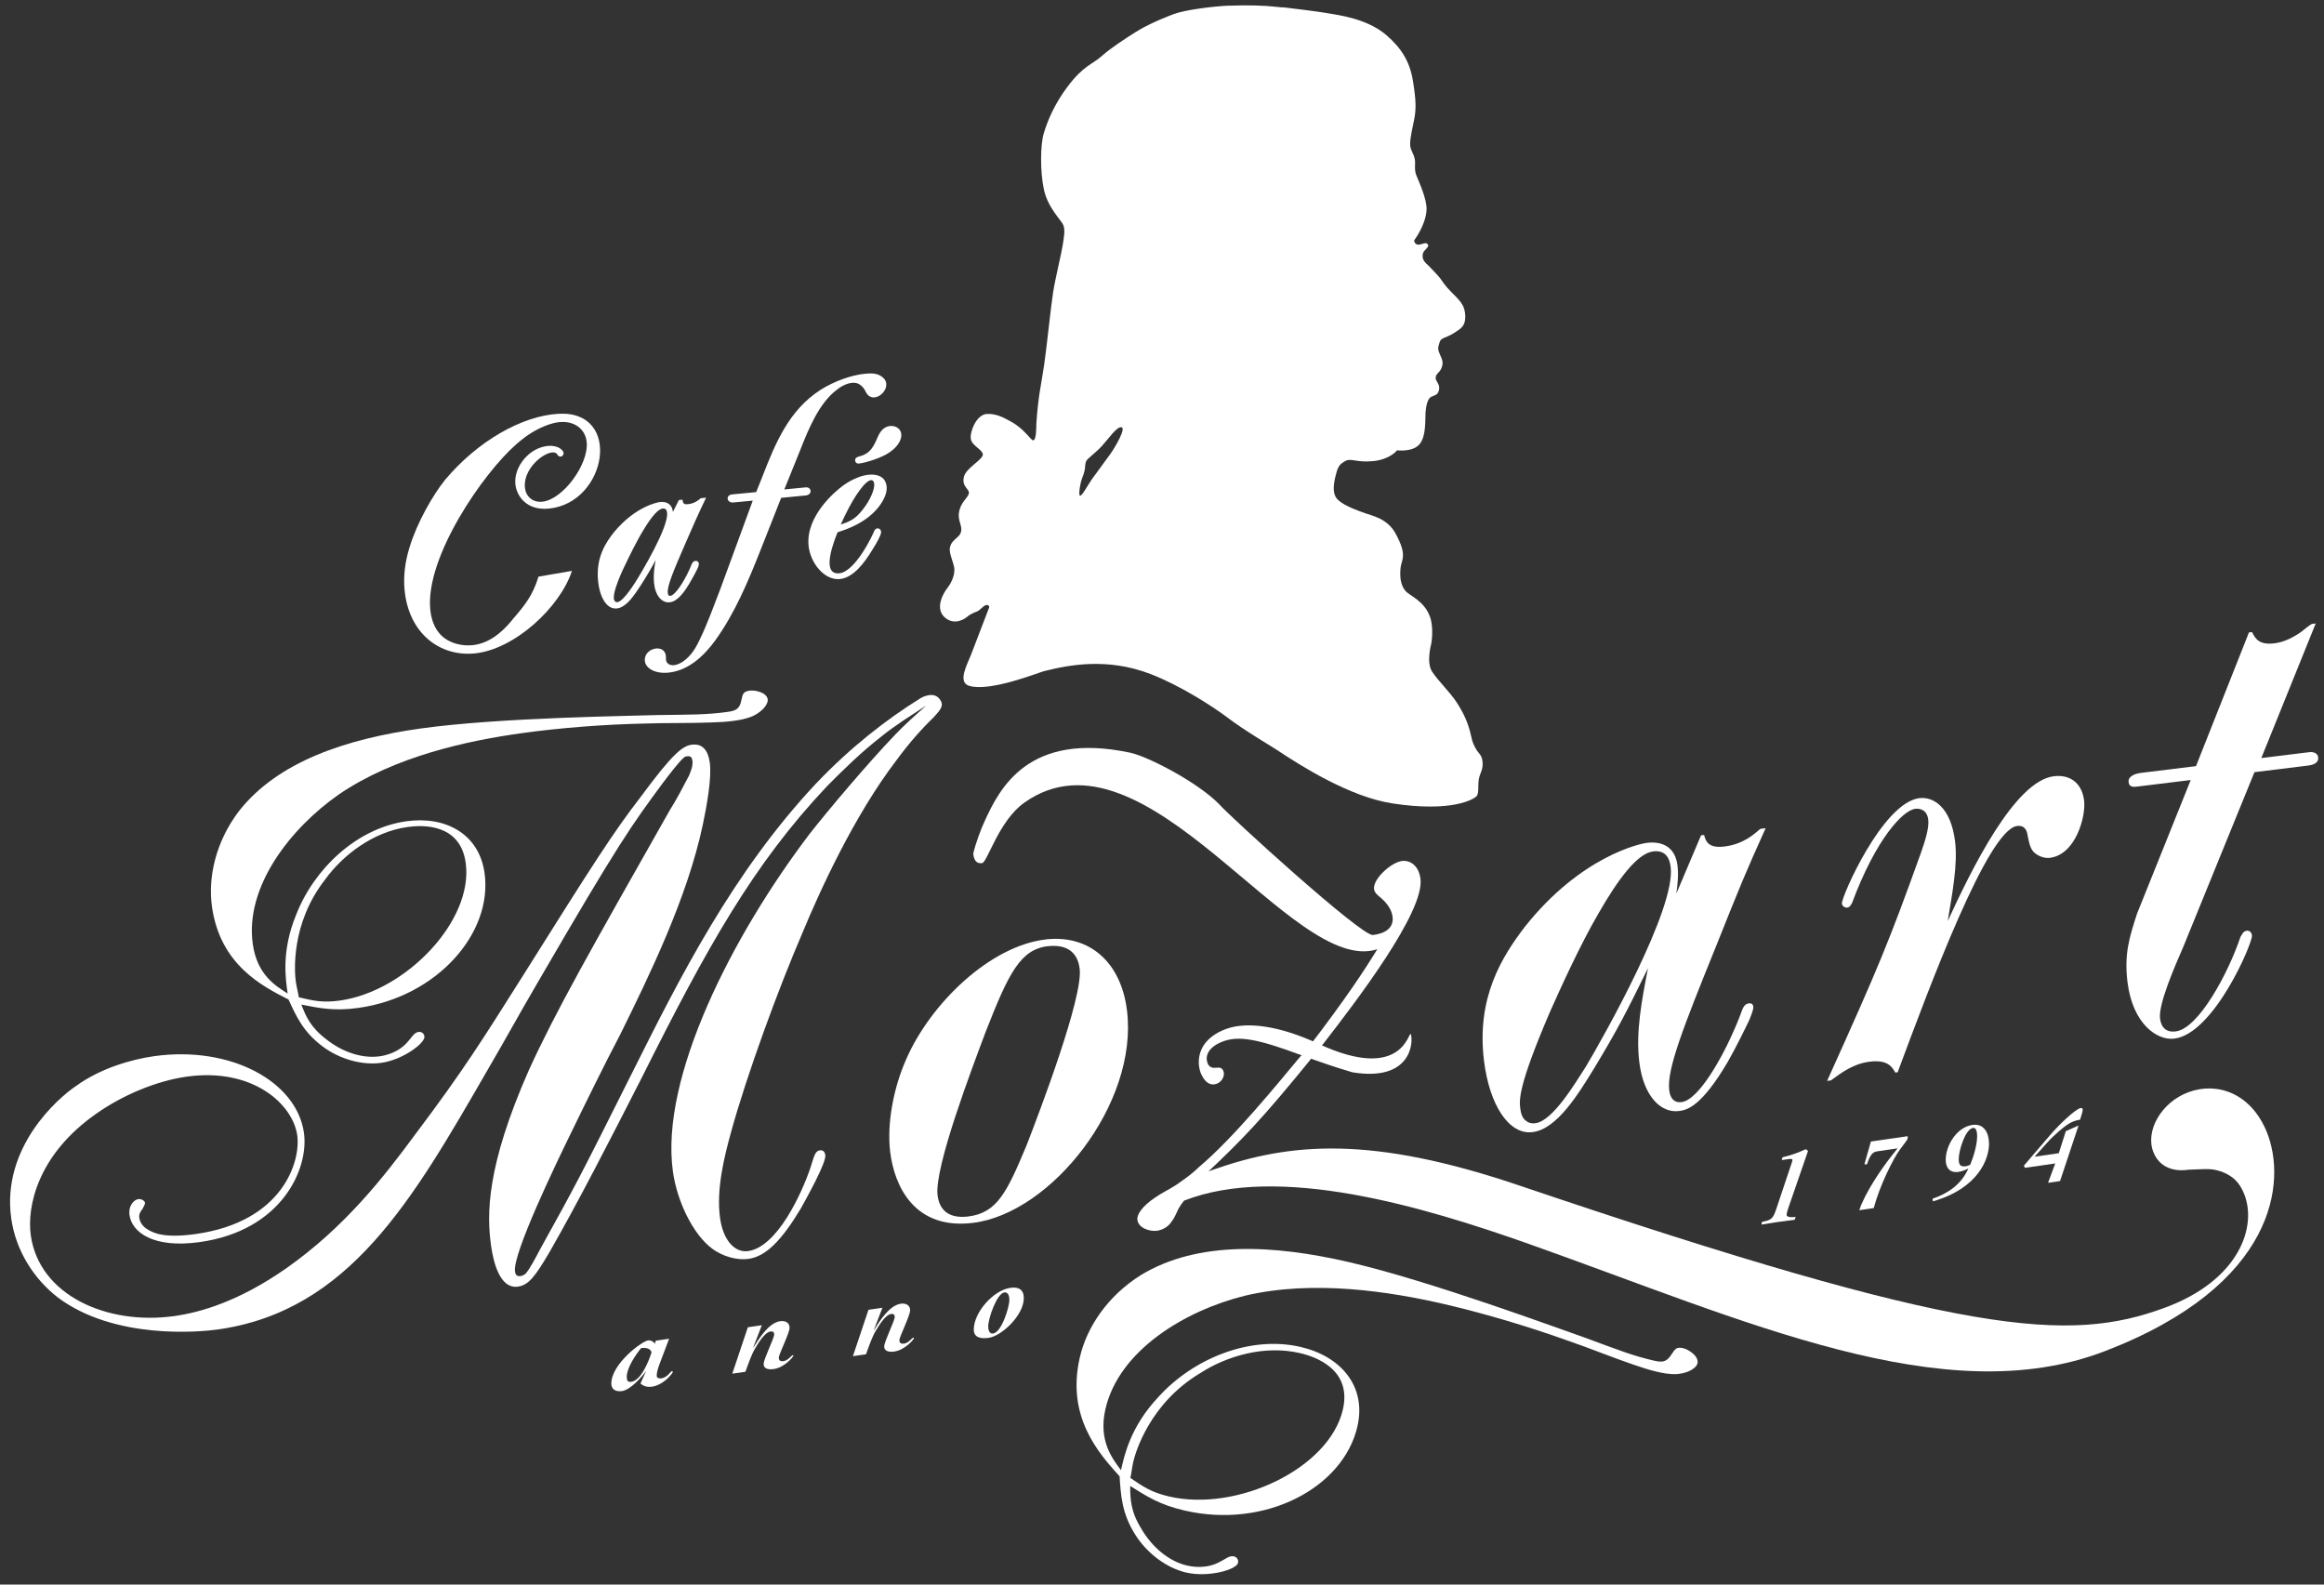 <?xml version="1.0" encoding="UTF-8"?> <svg xmlns="http://www.w3.org/2000/svg" width="132" height="90" viewBox="0 0 132 90" fill="none"><rect x="0" y="0" width="132" height="90" fill="#333333" stroke="none"/><g clip-path="url(#clip0_854_476)"><path d="M41.573 28.082L42.95 27.95L43.287 27.109C44.05 25.144 44.808 23.308 46.591 22.151C47.396 21.638 48.381 21.3 49.139 21.227C49.467 21.194 49.857 21.185 50.133 21.43C50.82 21.997 49.63 23.093 49.191 22.29L49.108 22.129C49.056 22.047 48.99 21.966 48.912 21.903C48.532 21.544 47.873 21.851 47.543 22.129C46.544 22.862 45.93 24.343 45.467 25.524L44.548 27.799L45.764 27.681C46.1 27.648 46.164 28.101 45.762 28.141L44.369 28.276L43.162 31.333C42.475 33.062 41.738 34.822 40.647 36.343C40.01 37.231 39.112 38.093 37.962 38.204C37.173 38.28 36.663 37.935 36.626 37.538C36.555 36.803 37.752 36.525 37.823 37.264C37.83 37.328 37.818 37.392 37.828 37.472C37.842 37.626 37.976 37.81 38.288 37.779C38.442 37.765 38.59 37.694 38.753 37.602C39.254 37.264 39.516 36.813 39.764 36.284C40.161 35.466 40.513 34.498 40.931 33.409L42.756 28.434L41.613 28.543C41.261 28.538 41.223 28.12 41.568 28.087L41.573 28.082Z" fill="white"></path><path d="M29.102 35.195C29.82 34.366 30.266 33.806 30.585 32.752L32.486 32.424C31.818 34.479 29.234 36.893 26.953 37.113C24.991 37.302 23.201 35.986 22.976 33.473C22.913 32.764 22.991 31.949 23.262 31.084C23.689 29.679 24.582 28.118 25.286 27.246C27.114 25.073 29.622 23.618 31.726 23.502C35.374 23.299 34.479 28.569 31.171 28.888C29.879 29.013 29.333 28.137 29.272 27.494C29.177 26.528 30.04 25.432 31.116 25.328C31.69 25.273 31.997 25.562 32.014 25.734C31.99 25.987 31.73 25.989 31.648 25.805C31.357 25.342 29.692 26.412 29.815 27.697C29.862 28.17 30.226 28.55 30.8 28.496C31.969 28.382 33.445 26.367 33.324 25.115C33.251 24.343 32.592 23.896 31.782 23.974C31.57 23.996 31.376 24.043 31.18 24.109C30.486 24.348 29.912 24.714 29.333 25.226C27.458 26.852 24.15 31.633 24.438 34.614C24.471 34.942 24.577 35.707 25.198 36.208C25.607 36.532 26.221 36.704 26.83 36.645C27.739 36.558 28.502 35.948 29.107 35.195H29.102Z" fill="white"></path><path d="M48.712 25.954L48.764 25.935C49.328 25.8 49.548 25.517 49.795 24.957C49.928 24.64 50.095 24.258 50.537 24.199C50.842 24.159 51.149 24.324 51.191 24.643C51.227 24.912 51.054 25.316 50.565 25.663C50.062 26.029 49.141 26.282 48.816 26.325L48.766 26.329C48.707 26.329 48.65 26.313 48.612 26.266L48.586 26.218L48.572 26.166V26.112L48.586 26.06C48.603 26.025 48.627 26.001 48.65 25.987L48.714 25.956L48.712 25.954Z" fill="white"></path><path fill-rule="evenodd" clip-rule="evenodd" d="M48.246 28.779C48.06 29.126 47.897 29.476 47.753 29.788C48.263 29.629 48.594 29.471 48.993 28.956C49.456 28.375 49.68 27.77 49.654 27.494L49.645 27.428C49.585 27.159 49.342 27.291 49.203 27.416L49.09 27.527L49.012 27.612C48.726 27.952 48.473 28.361 48.249 28.779H48.246ZM49.907 28.796C49.193 29.679 48.209 30.026 47.573 30.232C47.401 30.659 46.589 32.665 47.67 32.561C48.124 32.516 48.605 31.975 48.99 31.387C49.368 30.811 49.623 30.239 49.633 30.21L49.654 30.156L49.689 30.095C49.833 29.906 50.112 30.047 50.032 30.314L49.982 30.447C49.848 30.754 49.663 31.044 49.486 31.328C49.111 31.935 48.478 32.816 47.699 32.889C46.818 32.974 46.017 31.961 45.925 30.99C45.762 29.308 47.446 27.91 47.826 27.624C48.315 27.246 49.212 26.797 49.873 27.01C50.103 27.083 50.322 27.26 50.36 27.636C50.395 28.004 50.192 28.429 49.904 28.796H49.907Z" fill="white"></path><path fill-rule="evenodd" clip-rule="evenodd" d="M38.217 29.084L38.56 28.399L38.76 28.38C38.807 28.592 38.822 28.661 39.084 28.635C39.303 28.614 39.492 28.536 39.665 28.406L39.802 28.297L40.106 28.266C39.695 29.119 39.322 29.955 38.947 30.827C38.222 32.49 37.891 33.286 37.929 33.681L37.96 33.792C37.976 33.822 38.005 33.848 38.073 33.841C38.352 33.815 38.838 33.045 39.141 32.386C39.192 32.27 39.247 32.152 39.296 32.02L39.362 31.923C39.476 31.812 39.676 31.838 39.695 32.015L39.686 32.105L39.66 32.188L39.603 32.325C39.537 32.459 39.303 32.903 39.138 33.175C38.916 33.532 38.519 34.163 38.033 34.21C37.589 34.252 37.216 33.827 37.147 33.102C37.117 32.783 37.138 32.459 37.185 32.133L37.239 31.812C36.975 32.308 36.772 32.655 36.392 33.248L36.118 33.657C35.872 34.009 35.483 34.517 35.027 34.559C34.439 34.616 34.054 33.877 33.969 32.991C33.841 31.661 34.401 30.82 34.89 30.208C36.106 28.751 37.367 28.524 37.499 28.512C37.889 28.474 38.179 28.654 38.222 29.079L38.217 29.084ZM37.889 29.133C37.875 28.994 37.835 28.866 37.641 28.885C37.367 28.911 36.982 29.386 36.559 30.083C36.163 30.723 35.714 31.654 35.516 32.07C35.497 32.11 34.583 33.929 34.951 34.17C35.239 34.406 35.934 33.293 36.066 33.102C36.465 32.474 37.969 29.944 37.891 29.133H37.889Z" fill="white"></path><path d="M41.594 78.021L42.34 77.913C42.503 77.454 42.687 76.932 42.874 76.616C43.063 76.292 43.431 75.671 43.769 75.624C43.894 75.605 43.972 75.666 43.972 75.791C43.97 76.016 43.377 77.183 43.375 77.466C43.372 77.776 43.7 77.795 43.958 77.757C44.546 77.672 45.061 77.069 45.061 77.003C45.061 76.977 45.054 76.966 45.035 76.968C44.943 76.982 44.775 77.27 44.503 77.308C44.338 77.332 44.234 77.282 44.234 77.11C44.234 76.93 44.841 75.723 44.846 75.418C44.848 75.116 44.593 75 44.314 75.04C43.667 75.132 43.117 76.011 42.796 76.538L42.782 76.533L43.271 75.269L42.477 75.385L41.594 78.017V78.021Z" fill="white"></path><path d="M48.442 77.027L49.189 76.918C49.352 76.46 49.536 75.938 49.722 75.621C49.911 75.298 50.28 74.679 50.617 74.629C50.742 74.61 50.82 74.672 50.82 74.797C50.82 75.021 50.225 76.188 50.223 76.472C50.221 76.781 50.549 76.8 50.806 76.762C51.394 76.677 51.909 76.075 51.909 76.009C51.909 75.983 51.902 75.971 51.883 75.973C51.791 75.985 51.623 76.273 51.352 76.314C51.186 76.337 51.083 76.288 51.083 76.115C51.083 75.938 51.689 74.728 51.694 74.426C51.697 74.121 51.441 74.008 51.163 74.048C50.516 74.143 49.965 75.019 49.644 75.546L49.633 75.541L50.121 74.277L49.328 74.393L48.445 77.025L48.442 77.027Z" fill="white"></path><path fill-rule="evenodd" clip-rule="evenodd" d="M35.598 78.199C35.603 77.698 36.078 76.977 36.413 76.571C36.659 76.536 36.947 76.571 37.006 76.814C36.862 77.277 36.422 78.402 35.861 78.482C35.648 78.513 35.598 78.402 35.601 78.196L35.598 78.199ZM38.009 76.037L37.242 76.148L37.206 76.323C37.136 76.203 36.952 76.11 36.805 76.132C36.46 76.181 34.734 77.454 34.722 78.576C34.718 78.938 35.001 79.056 35.331 79.009C35.794 78.943 36.427 78.251 36.701 77.861L36.378 78.579C36.574 78.749 36.779 78.799 37.062 78.756C37.459 78.699 37.891 78.352 38.045 78.158C38.085 78.114 38.212 77.977 38.212 77.929C38.212 77.891 38.194 77.873 38.16 77.877C38.102 77.884 37.894 78.239 37.57 78.286C37.464 78.302 37.299 78.286 37.301 78.139C37.301 78 37.343 77.785 37.445 77.518L38.007 76.032L38.009 76.037Z" fill="white"></path><path d="M100.05 69.553C100.319 69.515 100.596 69.463 100.865 69.423C101.222 69.371 101.576 69.333 101.932 69.281L101.994 69.121C101.871 69.128 101.477 69.173 101.479 69.002C101.479 68.873 101.545 68.705 101.599 68.54L102.693 65.374L102.57 65.268C102.14 65.471 101.694 65.629 101.243 65.731L101.2 65.889L101.557 65.837C101.703 65.816 101.81 65.811 101.807 65.882C101.807 65.946 101.772 66.04 101.722 66.182L100.896 68.648C100.709 69.201 100.643 69.293 100.079 69.399L100.048 69.555L100.05 69.553Z" fill="white"></path><path d="M106.426 68.615C106.766 67.33 107.543 65.79 107.907 65.299C108.15 64.966 108.351 64.736 108.353 64.656V64.533L106.265 64.836L105.895 66.13H106.041C106.254 65.504 106.393 65.426 106.665 65.386L107.779 65.225L107.501 65.575C106.865 66.369 105.93 67.746 105.604 68.736L106.426 68.615Z" fill="white"></path><path fill-rule="evenodd" clip-rule="evenodd" d="M57.333 73.833C57.329 74.23 56.899 75.669 56.403 75.74C56.179 75.773 56.129 75.503 56.129 75.338C56.134 74.856 56.623 73.467 57.045 73.406C57.277 73.373 57.333 73.649 57.331 73.831L57.333 73.833ZM55.31 75.503C55.305 75.945 55.654 76.058 56.162 75.985C56.889 75.879 58.141 74.717 58.151 73.739C58.155 73.245 57.853 73.077 57.385 73.146C56.419 73.285 55.319 74.532 55.31 75.503Z" fill="white"></path><path d="M115.56 65.7L116.29 64.885C116.616 64.517 117.296 63.914 117.627 63.756C117.797 63.673 117.974 63.619 118.151 63.593C118.175 63.465 118.295 63.163 118.295 63.052C118.295 62.977 118.278 62.92 118.179 62.934C117.915 62.972 117.003 63.813 116.411 64.507L114.951 66.21L115.015 66.329L116.734 66.081L116.326 67.181L117.008 67.082L118.059 63.926L117.336 64.247L116.937 65.499L115.563 65.698L115.56 65.7Z" fill="white"></path><path fill-rule="evenodd" clip-rule="evenodd" d="M103.987 61.368C104.636 60.891 105.286 60.411 106.202 60.3C107.248 60.17 107.482 60.631 107.652 60.919L107.784 60.903C109.614 55.982 112.908 47.117 114.566 46.914C115.046 46.855 115.138 47.242 115.166 47.459C115.263 47.892 115.305 48.239 115.598 48.47C115.844 48.662 116.165 48.756 116.427 48.723C117.912 48.541 118.482 46.344 118.375 45.473C118.252 44.469 117.57 43.977 116.656 44.088C114.432 44.36 111.99 49.356 110.627 52.314C110.882 50.776 111.206 49.096 111.045 47.788C110.802 45.825 109.801 45.236 109.017 45.333C106.922 45.591 104.572 50.972 104.617 51.322C104.634 51.454 104.78 51.567 104.912 51.551C105.087 51.529 105.113 51.392 105.191 51.295C106.556 47.629 108.086 46.023 108.783 45.938C109.045 45.907 109.454 45.99 109.522 46.557C109.581 47.036 109.324 47.821 109.095 48.47C107.281 53.521 106.7 54.922 103.777 61.392L103.994 61.365L103.987 61.368Z" fill="white"></path><path fill-rule="evenodd" clip-rule="evenodd" d="M109.789 68.233C112.398 67.479 112.965 65.806 112.974 64.984C112.979 64.375 112.705 63.794 112.03 63.893C111.137 64.023 110.523 65.048 110.514 65.863C110.509 66.326 110.752 66.631 111.239 66.56C111.432 66.532 111.621 66.456 111.803 66.366C111.395 67.273 110.658 67.779 109.765 68.084L109.786 68.233H109.789ZM111.255 65.797C111.26 65.37 111.612 64.129 112.07 64.063C112.235 64.04 112.304 64.264 112.299 64.55C112.294 65.025 112.101 65.684 111.907 66.151C111.824 66.199 111.737 66.229 111.647 66.241C111.3 66.291 111.251 66.099 111.253 65.795L111.255 65.797Z" fill="white"></path><path fill-rule="evenodd" clip-rule="evenodd" d="M93.896 48.357C94.683 48.262 94.846 48.86 94.893 49.255C95.183 51.612 91.112 58.843 90.085 60.565C89.49 61.479 88.207 63.673 87.206 63.796C87.031 63.818 86.852 63.796 86.706 63.681C86.465 63.534 86.384 63.234 86.351 62.972C86.292 62.492 86.2 61.748 88.026 57.496C88.545 56.325 89.728 53.7 90.788 51.886C91.882 49.98 92.98 48.473 93.896 48.359V48.357ZM95.212 50.766C95.285 50.27 95.344 49.687 95.28 49.165C95.157 48.161 94.487 47.757 93.525 47.873C93.221 47.91 89.806 48.593 86.588 52.666C85.291 54.373 83.848 56.679 84.29 60.255C84.597 62.743 85.695 64.469 87.046 64.302C88.441 64.132 89.657 62.121 90.541 60.683C91.903 58.434 92.399 57.442 93.603 54.992C93.251 56.806 92.9 58.623 93.11 60.324C93.351 62.289 94.352 63.229 95.356 63.104C95.79 63.05 96.614 62.906 98.152 60.281C98.588 59.518 99.191 58.292 99.365 57.917C99.431 57.73 99.606 57.355 99.585 57.18C99.58 57.135 99.559 56.962 99.339 56.988C99.122 57.014 99.051 57.156 98.978 57.298C98.846 57.669 98.709 57.995 98.574 58.323C97.819 60.099 96.473 62.478 95.511 62.596C94.902 62.672 94.827 62.06 94.81 61.93C94.666 60.751 95.575 58.425 97.443 53.811C98.933 50.084 99.103 49.666 100.286 47.039L99.982 47.077C99.621 47.386 99.025 47.948 97.934 48.081C97.018 48.192 96.879 47.766 96.791 47.424L96.617 47.445L95.209 50.764L95.212 50.766Z" fill="white"></path><path fill-rule="evenodd" clip-rule="evenodd" d="M59.572 53.736C61.017 53.603 61.265 54.548 61.324 55.028C61.523 56.644 59.048 63.147 58.306 65.055C57.211 67.67 56.653 68.891 54.996 69.092C54.079 69.206 53.376 68.894 53.253 67.888C53.059 66.317 55.201 60.695 56.002 58.559C57.284 55.302 57.952 53.889 59.57 53.736H59.572ZM59.438 53.353C56.247 53.7 52.844 56.995 51.465 60.177C50.738 61.817 50.367 63.855 50.561 65.426C50.802 67.389 51.949 69.862 55.265 69.456C59.714 68.91 64.661 62.679 64.012 57.397C63.674 54.647 61.889 53.093 59.44 53.351L59.438 53.353Z" fill="white"></path><path fill-rule="evenodd" clip-rule="evenodd" d="M127.736 35.925L124.73 43.514L121.589 43.9C121.414 43.921 120.852 44.034 120.902 44.426C120.94 44.731 121.202 44.7 121.419 44.672L124.43 44.303L121.379 51.898C120.963 53.19 120.64 54.158 120.838 55.774C121.133 58.174 122.534 59.11 123.493 58.992C125.762 58.713 127.958 53.528 127.909 53.136C127.883 52.918 127.741 52.847 127.609 52.862C127.391 52.89 127.33 53.117 127.254 53.216C126.574 55.248 124.883 58.422 123.575 58.583C123.051 58.647 122.753 58.373 122.687 57.851C122.586 57.022 123.554 54.82 124.003 53.79L128.05 43.857L131.106 43.481C131.323 43.455 131.71 43.363 131.668 43.014C131.63 42.709 131.276 42.706 131.189 42.718L128.44 43.056L131.529 35.412L131.311 35.438C131.104 35.551 130.945 35.705 130.742 35.861C130.296 36.182 129.755 36.47 129.186 36.539C128.27 36.652 128.086 36.232 127.911 35.899L127.736 35.92V35.925Z" fill="white"></path><path d="M76.823 60.905C80.138 61.448 80.282 59.223 80.138 58.758C80.018 58.373 79.805 61.576 74.874 59.28C72.707 58.271 70.836 58.004 69.646 58.441C67.861 59.096 67.984 60.475 68.229 61.014C68.494 61.595 68.85 61.666 69.138 61.543C69.417 61.425 69.58 61.092 69.493 60.846C69.412 60.612 69.204 60.631 69.143 60.643C68.921 60.652 68.909 60.657 68.803 60.619C68.692 60.567 68.626 60.499 68.581 60.364C68.449 59.984 68.614 59.507 69.367 59.188C70.329 58.781 71.457 59.02 73.916 59.932C75.165 60.385 75.8 60.603 76.825 60.907L76.823 60.905Z" fill="white"></path><path d="M52.254 39.669C52.254 39.669 53.059 39.168 53.413 39.77C53.659 40.122 53.298 40.427 53.043 40.729C52.372 41.374 51.649 42.182 50.91 43.191C48.511 46.325 46.544 50.641 45.552 53.046C44.246 56.069 42.416 61.035 41.507 64.359C41.155 65.651 40.666 67.54 40.9 69.194C41.072 70.413 41.71 71.166 42.494 71.058C44.147 70.826 45.54 67.788 46.041 66.298C46.253 65.603 46.31 65.372 46.572 65.336C46.615 65.329 46.834 65.301 46.877 65.606C46.938 66.04 45.802 68.065 45.483 68.644C44.404 70.436 43.514 71.362 42.513 71.502C41.904 71.587 41.077 71.393 40.432 70.906C39.339 70.082 38.456 68.209 38.222 66.555C37.469 61.2 41.611 53.114 45.994 47.351C46.971 46.103 49.252 43.385 50.877 41.693C51.42 41.129 52.011 40.602 52.603 40.075C51.751 40.64 50.891 41.159 50.096 41.804C48.974 42.671 47.961 43.658 46.988 44.639C42.777 49.094 40.156 53.811 36.449 61.214C34.571 64.897 32.828 68.294 31.225 71.093C30.401 72.496 30.028 72.992 29.418 73.077C28.375 73.224 28.016 71.632 27.893 70.76C27.642 68.974 27.616 66.272 30.039 60.78C31.6 57.364 33.56 53.936 38.038 46.025C38.437 45.392 38.786 44.721 39.136 44.051C39.235 43.814 39.367 43.486 39.33 43.224C39.311 43.094 39.287 42.919 39.025 42.955C38.938 42.966 38.895 42.974 38.857 43.023C38.614 43.191 37.941 44.084 37.641 44.481C35.889 46.857 35.216 47.752 30.5 55.873C29.534 57.52 28.615 59.202 27.65 60.846C23.439 68.143 19.845 74.462 12.359 75.513C11.358 75.652 6.495 76.113 3.267 73.68C1.919 72.626 0.899 71.036 0.639 69.208C0.07 65.159 3.312 62.351 4.328 61.675C5.697 60.683 7.445 60.173 8.751 59.988C13.103 59.379 16.855 61.427 17.264 64.344C17.552 66.39 16.003 69.893 11.346 70.547C8.692 70.921 7.492 69.978 7.357 69.019C7.277 68.452 7.634 68.138 7.851 68.107C8.026 68.084 8.217 68.19 8.236 68.32C8.243 68.365 8.21 68.457 8.104 68.648C7.993 68.797 7.879 68.946 7.91 69.163C7.945 69.423 8.113 69.666 8.356 69.81C8.649 69.992 9.232 70.354 11.103 70.091C16.109 69.39 17.084 65.922 16.884 64.486C16.631 62.7 14.343 60.626 10.6 61.151C8.902 61.389 6.975 62.192 5.48 63.246C2.124 65.582 1.522 68.551 1.749 70.165C2.226 73.562 6.066 75.286 9.896 74.75C11.377 74.542 13.554 73.925 16.26 72.036C19.573 69.707 21.791 66.865 23.581 64.436C26.311 60.813 27.432 59.013 29.647 55.505C33.745 48.98 34.836 47.273 36.413 45.232C38.203 42.806 38.763 42.371 39.285 42.298C39.894 42.213 40.217 42.61 40.314 43.306C40.437 44.178 40.135 45.818 39.922 46.826C39.044 50.988 36.871 55.425 35.249 58.715C34.269 60.584 33.338 62.49 32.41 64.396C31.617 66.017 29.109 71.209 29.251 72.21C29.262 72.298 29.293 72.515 29.555 72.48C29.685 72.461 29.768 72.404 29.848 72.35C30.08 72.097 30.429 71.424 30.71 70.897C32.762 67.191 32.868 66.997 35.953 60.836C38.586 55.583 41.601 49.566 46.348 44.504C48.306 42.447 50.358 40.85 52.259 39.673L52.254 39.669Z" fill="white"></path><path d="M75.132 59.318C74.844 59.667 74.662 59.899 74.662 59.899C71.63 63.645 70.529 64.743 68.642 66.532C68.725 66.501 68.81 66.47 68.897 66.439C73.266 64.904 77.84 64.469 86.306 67.337C111.652 75.921 117.518 76.273 122.942 74.282C127.191 72.723 128.213 69.666 127.464 67.812C127.2 67.153 126.834 66.806 126.208 66.555C125.608 66.364 125.542 66.388 124.286 66.437C123.934 66.496 122.77 66.581 122.312 65.445C121.83 64.247 122.744 62.606 124.314 62.029C125.948 61.429 127.866 62.1 128.759 64.316C129.866 67.07 129.356 72.981 119.544 76.746C110.436 80.242 99.146 75.019 86.915 70.68C80.757 68.495 72.605 66.095 67.251 68.195C67.126 68.348 67.018 68.507 66.926 68.672C66.817 68.903 66.713 69.18 66.517 69.421C66.366 69.659 66.033 69.87 65.683 69.907C65.289 69.947 64.649 69.749 64.6 69.269C64.571 69.007 64.831 68.537 65.617 68.013C65.988 67.753 66.366 67.581 66.782 67.316C67.235 67.004 67.688 66.69 68.088 66.296C70.076 64.628 72.619 61.488 73.835 60.033C74.171 59.712 74.093 59.693 74.31 59.497C76.485 56.66 77.474 55.141 78.23 53.913C73.387 55.503 65.086 40.741 58.195 45.577C56.719 46.614 56.082 48.992 55.777 49.025C55.557 49.049 55.326 48.98 55.279 48.482C55.413 47.894 55.735 47.044 55.914 46.67C56.774 44.769 58.415 41.528 64.184 42.749C65.216 42.966 68.08 44.459 69.273 45.704C69.875 46.392 77.319 53.176 77.975 53.105C78.587 53.041 79.168 52.753 79.099 52.096C79.071 51.834 78.943 51.449 78.454 51.014C78.213 50.818 78.067 50.703 78.043 50.483C77.984 49.914 79.033 48.964 79.644 48.9C80.126 48.851 80.603 49.198 80.684 49.942C80.882 51.822 77.078 56.818 75.132 59.322V59.318Z" fill="white"></path><path fill-rule="evenodd" clip-rule="evenodd" d="M16.34 56.431C15.679 56.008 14.605 55.387 14.357 53.618C13.901 50.377 16.48 47.051 19.255 45.116C22.426 42.955 26.552 42.074 29.584 41.648C31.855 41.329 34.406 41.143 36.588 41.096C37.825 41.051 39.119 41.084 40.399 41.034C40.827 41.018 41.254 41.001 41.674 40.942C41.97 40.9 42.39 40.84 42.794 40.656C43.396 40.356 43.637 39.936 43.606 39.725C43.547 39.305 42.843 39.189 42.591 39.225C42.213 39.277 42.187 39.409 42.109 39.766C42.012 40.295 41.764 40.373 41.301 40.437C40.165 40.595 39.306 40.588 37.291 40.614C36.012 40.666 28.424 40.741 23.878 41.379C19.67 41.97 15.771 43.248 13.554 46.092C12.253 47.821 11.804 49.814 12.04 51.499C12.503 54.782 14.862 55.996 16.388 56.771C16.817 57.699 17.202 58.59 18.305 59.422C19.314 60.182 20.605 60.515 21.659 60.366C22.879 60.196 24.162 59.242 24.107 58.864C24.084 58.696 23.94 58.588 23.772 58.611C23.519 58.647 23.387 58.923 23.201 59.121C22.653 59.799 21.859 59.953 21.564 59.995C20.553 60.137 19.425 59.738 18.553 59.044C17.642 58.356 17.384 57.749 17.115 57.057C18.131 57.258 18.971 57.44 20.36 57.246C24.82 56.62 28.002 52.996 27.522 49.585C27.208 47.355 25.305 46.333 23.073 46.647C20.253 47.044 17.833 49.358 16.825 51.945C15.96 54.04 16.227 55.635 16.34 56.436V56.431ZM16.971 56.641C16.928 56.346 16.846 56.058 16.803 55.762C16.725 55.214 16.508 52.455 18.473 49.947C19.479 48.56 21.184 47.249 23.16 46.97C24.003 46.852 26.136 46.767 26.45 48.999C26.913 52.283 23.059 56.301 19.311 56.828C18.3 56.969 17.767 56.83 16.966 56.641H16.971Z" fill="white"></path><path fill-rule="evenodd" clip-rule="evenodd" d="M63.669 83.502C63.185 82.845 62.373 81.839 62.788 80.027C63.553 76.703 67.301 74.433 70.723 73.59C74.615 72.673 78.955 73.358 82.06 74.076C84.389 74.615 86.937 75.388 89.076 76.155C90.297 76.573 91.542 77.088 92.807 77.518C93.228 77.66 93.65 77.804 94.08 77.903C94.382 77.974 94.815 78.073 95.275 78.043C95.972 77.977 96.364 77.658 96.413 77.443C96.513 77.01 95.873 76.635 95.613 76.576C95.226 76.486 95.152 76.606 94.942 76.921C94.649 77.398 94.382 77.381 93.908 77.273C92.744 77.003 91.91 76.673 89.943 75.947C88.68 75.517 81.274 72.761 76.615 71.684C72.303 70.687 68.035 70.472 64.819 72.409C62.909 73.602 61.728 75.376 61.331 77.103C60.557 80.469 62.396 82.531 63.591 83.851C63.664 84.914 63.705 85.923 64.467 87.144C65.164 88.259 66.295 89.067 67.374 89.317C68.624 89.606 70.227 89.159 70.317 88.769C70.357 88.597 70.258 88.439 70.085 88.398C69.828 88.34 69.594 88.557 69.339 88.68C68.553 89.135 67.724 88.987 67.421 88.918C66.387 88.68 65.438 87.867 64.85 86.868C64.219 85.859 64.196 85.172 64.193 84.399C65.105 84.973 65.856 85.465 67.278 85.793C71.849 86.851 76.294 84.515 77.099 81.021C77.626 78.735 76.157 77.032 73.871 76.502C70.98 75.834 67.764 77.18 65.816 79.323C64.193 81.038 63.858 82.687 63.669 83.509V83.502ZM64.203 83.943C64.271 83.641 64.3 83.329 64.368 83.027C64.498 82.467 65.315 79.701 68.163 77.995C69.66 77.025 71.804 76.382 73.833 76.852C74.695 77.05 76.801 77.766 76.275 80.053C75.5 83.419 70.251 85.885 66.413 84.999C65.379 84.761 64.911 84.425 64.203 83.943Z" fill="white"></path><path fill-rule="evenodd" clip-rule="evenodd" d="M69.804 0.324C70.933 0.277 71.852 0.319 72.418 0.381C73.11 0.456 72.662 0.39 73.094 0.44C73.526 0.489 74.91 0.662 75.389 0.747C76.01 0.855 77.666 1.052 78.759 2.008C79.562 2.712 80.065 3.447 80.251 4.581C80.438 5.715 80.428 6.192 80.341 6.692C80.254 7.193 80.074 7.829 80.096 8.244C80.11 8.547 80.306 8.719 80.362 9.069C80.407 9.348 80.308 9.622 80.452 9.974C80.596 10.325 81.059 11.334 81.026 11.918C80.979 12.801 80.325 13.644 80.325 13.644C80.325 13.644 80.303 13.784 80.457 13.874C80.61 13.966 80.922 13.758 81.031 13.824C81.302 13.989 80.88 14.166 80.821 14.389C80.802 14.452 80.787 14.615 80.837 14.731C80.92 14.918 81.109 15.059 81.109 15.059C81.109 15.059 81.711 15.669 81.843 15.865C81.904 15.955 82.049 16.191 82.372 16.526C82.866 17.037 83.215 17.28 83.225 17.977C83.232 18.532 82.974 18.662 82.568 18.924C82.159 19.189 81.831 19.177 81.77 19.434C81.742 19.557 81.642 19.732 81.713 19.947C81.789 20.183 81.959 20.433 81.935 20.653C81.883 21.17 81.553 21.161 81.543 21.454C81.534 21.697 81.86 21.829 81.706 22.241C81.607 22.51 81.317 22.453 81.189 22.621C81.061 22.791 81.002 23.032 80.969 23.429C80.939 23.828 81.014 24.737 80.648 25.205C80.261 25.701 79.352 25.576 79.352 25.576C79.352 25.576 78.969 26.088 78.013 26.188C77.021 26.292 76.738 25.987 76.383 26.2C76.128 26.353 76.01 26.448 75.89 26.91C75.769 27.373 75.609 28.044 76.01 28.406C76.414 28.767 77.184 29.02 77.545 29.152C77.904 29.287 78.79 29.438 79.257 30.286C79.959 31.559 79.604 31.772 79.552 32.24C79.491 32.809 79.569 33.246 79.819 33.551C80.07 33.853 80.891 34.108 81.224 35.039C81.453 35.686 81.293 36.567 81.293 36.567C81.293 36.567 80.995 37.614 81.342 38.148C81.69 38.679 82.379 39.336 82.738 39.895C83.099 40.458 83.392 41.011 83.572 41.868C83.635 42.173 83.725 42.355 83.857 42.579C84.009 42.834 84.193 42.881 84.212 43.347C84.228 43.763 84.034 43.947 83.987 44.31C83.94 44.672 84.013 45.092 83.85 45.241C83.687 45.392 82.476 46.151 79.082 45.631C76.664 45.26 73.894 43.505 72.539 42.603C72.168 42.355 70.73 41.523 69.731 40.765C68.855 40.101 66.992 38.913 65.341 38.28C62.888 37.34 60.727 37.763 59.307 38.117C58.989 38.197 56.245 39.31 55.05 38.955C54.367 38.752 54.941 37.729 55.142 37.214C55.432 36.468 56.16 34.562 56.16 34.562C56.16 34.562 56.252 34.427 56.096 34.368C55.916 34.302 55.697 34.651 55.494 34.729C55.283 34.807 55.054 34.921 54.946 35.022C54.837 35.121 54.24 35.556 53.678 35.081C53.038 34.54 53.642 33.605 53.805 33.404C53.968 33.201 54.226 32.759 54.207 32.325C54.193 31.994 53.883 31.429 53.954 31.101C54.077 30.534 54.632 30.57 54.599 30.015C54.582 29.733 54.348 29.412 54.516 28.902C54.677 28.418 55.036 28.21 55.033 27.983C55.033 27.763 54.611 27.617 54.752 27.071C54.892 26.542 55.907 26.077 55.82 25.774C55.744 25.505 55.189 25.297 55.139 24.919C55.085 24.501 55.465 23.542 56.056 23.511C56.646 23.481 57.123 23.788 57.411 23.941C58.176 24.35 58.547 25.004 58.675 25.009C58.882 25.016 58.854 24.203 58.864 24.045C58.972 22.436 59.149 21.818 59.31 20.696C59.47 19.574 59.683 17.448 59.815 16.604C59.95 15.759 60.292 14.384 60.358 13.935C60.427 13.486 60.51 13.073 60.398 12.792C60.288 12.511 59.513 11.807 59.291 10.758C59.067 9.709 59.095 8.204 59.282 7.583C59.496 6.863 59.888 5.922 60.62 4.942C61.539 3.714 62.051 3.657 62.571 3.189C63.091 2.722 63.941 2.178 64.456 1.85C64.904 1.562 65.639 1.186 66.671 0.799C67.341 0.548 68.966 0.355 69.802 0.319L69.804 0.324ZM61.704 26.171C61.778 26.034 62.236 25.715 62.583 25.335C62.996 24.881 63.426 24.229 63.695 24.265C63.976 24.303 63.362 25.363 63.088 25.753C62.814 26.143 62.186 26.981 62.014 27.225C61.775 27.562 61.412 28.276 61.324 28.137C61.258 28.03 61.367 27.409 61.442 27.222C61.518 27.033 61.596 26.795 61.617 26.655C61.638 26.516 61.629 26.308 61.704 26.174V26.171Z" fill="white"></path></g><defs><clipPath id="clip0_854_476"><rect width="131.093" height="89.102" fill="white" transform="translate(0.575 0.303)"></rect></clipPath></defs></svg> 